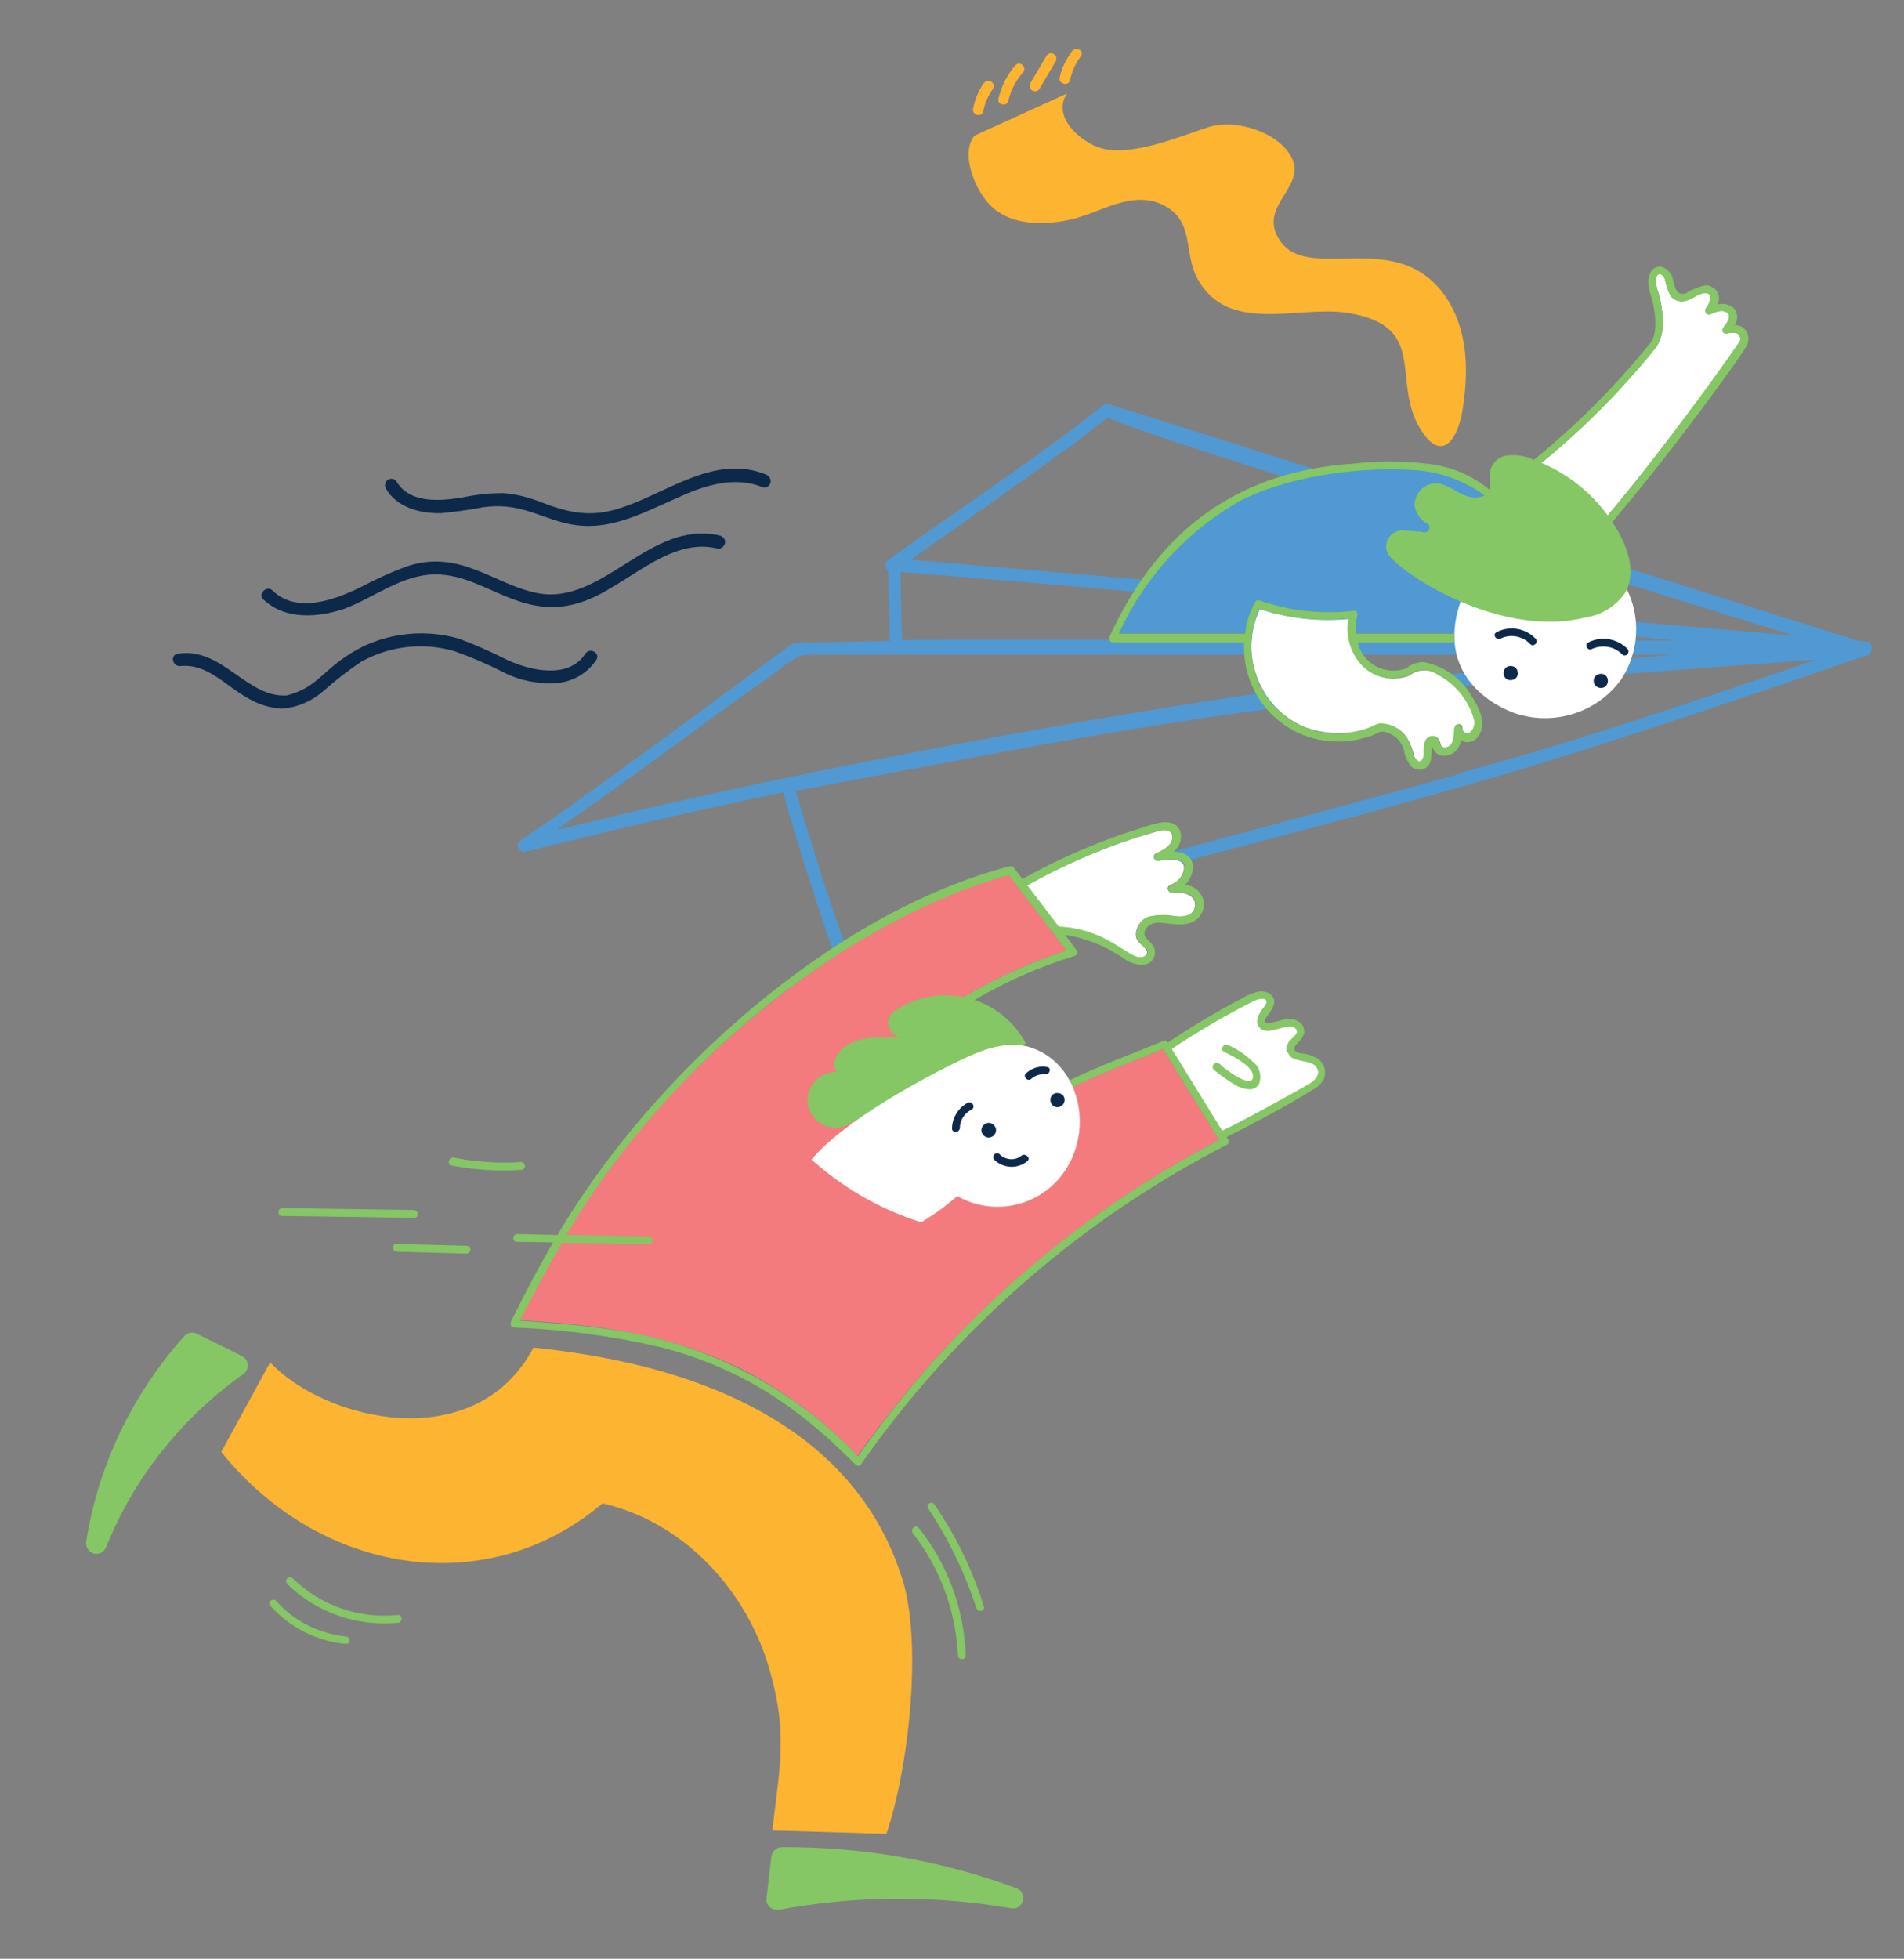 <?xml version="1.0" encoding="UTF-8"?> <svg xmlns="http://www.w3.org/2000/svg" version="1.2" viewBox="0 0 389 400" width="389" height="400"><rect x="0" y="0" width="389" height="400" fill="#808080" stroke="none"/><title>paperplane-svg</title><style> .s0 { fill: #ffffff } .s1 { fill: #5099d3 } .s2 { fill: #fcb431 } .s3 { fill: #0c294a } .s4 { fill: #f37b7d } .s5 { fill: #85c665 } </style><path id="Layer" class="s0" d="m266.6 216.2c-0.6-0.1-1.4-0.3-2.1-0.4-0.8-0.2-2.3-1.2-1.4-2.5 0.9-1.3 1.9-2 1.9-2.6 0-1.2-1.5-1.9-2.7-1.9-1.2 0-2.3 0.7-3.5 0.8-1.2 0.1-1.9 0.2-1.9-1-0.1-1.6 2.4-2.9 1.9-4.4-0.5-1.6-2.6-1.1-3.9-0.4q-8.9 4.5-17.1 10.3l11.1 18q9-4.5 17.6-9.6c1.4-0.8 2.8-1.9 2.9-3.3-0.1-1.5-1.3-2.8-2.8-3z"></path><path id="Layer" class="s0" d="m344.3 85.2c5.6-7.4 9.6-13.1 10.6-14.6 0.5-0.6 0.9-1.2 0.6-1.9-0.4-1.1-1.9-0.7-2.7-0.6-0.9 0.1-1-0.9-0.6-1.3 0.4-0.5 1.9-2.2 0.6-3-1.2-0.7-2.4 0-3.4 0.4-0.6 0.3-1.3-0.6-0.9-1.2 0.5-0.6 0.9-1.3 1-2.2 0-0.9-0.9-1.1-1.6-0.9-1.4 0.3-2.4 1.4-3.8 1.6-1 0.2-2.1-0.2-2.8-1.1q-0.8-1.5-1.1-3.2c-0.1-0.5-0.6-1.4-1.2-1.2-0.7 0.1-0.6 0.8-0.6 1.2q-0.1 1.3 0.4 2.5c0.6 2 0.9 4.1 0.9 6.2 0.1 1.8-0.4 3.6-1.4 5.1-13 15.9-23.3 24-41.5 37.5l12.8 16.1c10.8-8.2 26.5-28.5 34.7-39.4z"></path><path id="Layer" fill-rule="evenodd" class="s1" d="m380.9 134c-92.2 31.7-84.2 26.7-209.1 60.7-0.7 0.2-1.4-0.2-1.7-0.9q-5.6-15.8-10.1-32-26.3 5.5-52.5 12.1c-0.6 0.2-1.2-0.1-1.5-0.6-0.4-0.6-0.2-1.5 0.5-1.8l5.6-3.8c21.2-14.9 48.5-35.5 49.9-36.3q1.7-0.4 3.4-0.2l16.4-0.3c-0.5-17-0.1-13.8-0.7-14.8q0 0 0 0c-0.4-0.6-0.2-1.4 0.4-1.8 16.7-11.9 30-20.6 43.7-31.4 0.3-0.4 0.8-0.5 1.3-0.4l152.9 48.3 1.8 0.2c1.8 0.1 1.5 3-0.3 3zm-38.2-3.2c-105.6-9.5-124.9-11.3-158.7-14 0.1 4.6 0.1 9.3 0.3 13.9 8.9-0.2 158.4 0.1 158.4 0.1zm-124.9-39.1c-10.4 7.7-21.1 15-31.7 22.6l180.4 15.5c-114.3-35.4-129.5-40.2-140.2-44.5q-4.2 3.3-8.5 6.5zm-104.1 77.8c63.5-15.8 137.8-27.5 152.5-29.1 8.8-1 70.5-6.3 75.8-6.7h-175.5q-1.8-0.1-3.5 0.4-2.8 1.7-5.3 3.8c-12.1 8.3-23.1 17-44 31.6zm257.3-34.8l-68.4 5.1c-61.7 6.1-86.8 11.8-140 21.7q4.4 15.4 9.7 30.4c0 0 112.5-30 126-33.9-0.2-0.6 11.5-2.1 72.7-23.3z"></path><path id="Layer" class="s2" d="m157.8 373.8c1.4-12.6 3.2-19.4-0.4-32.2-4.5-16.6-17.6-30.8-34.3-34.6-23.7 20.1-57.8 14.5-77.9-10.5l10-18.3c11.1 11.9 41.9 19.4 53.8-3 57.9 5.9 71.2 34 75.4 47.4 4.1 13.4 1.2 38.6-3.3 51.9z"></path><path id="Layer" class="s1" d="m288.9 95.9c-5.5-0.4-10.9-0.1-16.3 0.7-6.6 0.7-13 2.5-18.9 5.4-11.1 6.2-19.9 15.8-25.1 27.3h90.2c-9.8-8.9-4.3-31.2-29.9-33.4z"></path><path id="Layer" class="s0" d="m299.7 119.7c-7 14.8 1.7 22.8 9.4 25.8 8 2.9 17 0.2 22-6.6 4.8-7.1 4.1-16.5-1.6-22.8-5.7-6.1-23.5-9.8-29.8 3.6z"></path><path id="Layer" class="s3" d="m78.8 99.7c2.2 3.9 7 5.2 11.3 5.1q4.3-0.4 8.5-1.2c6.8-1 10.7 1.5 16 3 8.8 2.5 15.5-1.3 23.7-4.9 5.4-2.5 11.7-4.6 17.5-2.2 0.7 0.2 1.4-0.2 1.6-0.9 0.2-0.7-0.2-1.4-0.9-1.7-10.8-4.4-20.8 4.3-30.6 7.1-5.4 1.6-9.8 0.7-15.2-1.4-2.5-1-5.2-1.7-7.9-1.9q-4.2 0-8.4 0.9c-4.4 0.7-10.7 1.3-13.4-3.3-0.4-0.6-1.2-0.7-1.8-0.3-0.5 0.4-0.7 1.1-0.4 1.7zm-25 22.7c4.5 4.3 11.3 3.7 16.6 1.9 6.1-2.3 11.8-7 18.6-7 11.7 0 19.6 13 35.9 2.7 6.5-3.7 13.6-9.9 21.6-8 0.7 0.2 1.4-0.3 1.6-1 0.2-0.7-0.2-1.3-0.9-1.6-14.4-3.5-24 14.4-37.5 11.7-8.9-1.8-15.8-9.1-26.7-5.4q-4.8 1.8-9.3 4.2c-5.3 2.6-13.1 5.5-18 0.7-1.2-1.2-3.1 0.7-1.9 1.9zm-16.8 13.6c7.7-0.6 11.4 8.3 20.6 8.7 3.1-0.2 6.1-1.5 8.5-3.6q3.6-3.2 7.6-5.9c5.8-3.3 12.8-4.1 19.2-2.2q5.1 1.8 10 4.3c3.3 1.7 7 2.4 10.6 2.2 3.4-0.2 6.4-1.9 8.3-4.7 1-1.4-1.3-2.7-2.2-1.3-3.5 5.3-11.3 3.4-15.9 1.3q-4.9-2.5-10-4.4c-6.4-1.8-13.2-1.3-19.3 1.5-8.6 4.3-8.7 8.2-15.7 10.1-8.2 0.7-13.3-10-22.4-8.5-1.7 0.3-1 2.8 0.7 2.5z"></path><path id="Layer" fill-rule="evenodd" class="s3" d="m305.8 129.1c2.6-1.4 5.9-0.8 7.9 1.3 0.8 0.7-0.4 1.9-1.1 1.1-1.5-1.6-4-2.1-6-1.1-0.9 0.5-1.8-0.9-0.8-1.3zm18.7 2.1c2.7-1.4 5.9-0.8 8 1.3 0.7 0.7-0.4 1.9-1.1 1.1-1.6-1.6-4-2-6.1-1.1-0.9 0.6-1.7-0.9-0.8-1.3zm-15.9 4.8c0.9 0 1.5 0.6 1.5 1.5 0 0.8-0.6 1.4-1.5 1.4-0.8 0-1.4-0.6-1.4-1.4 0-0.9 0.6-1.5 1.4-1.5zm18.5 1.6c0.8 0 1.4 0.6 1.4 1.4 0 0.9-0.6 1.5-1.4 1.5-0.8 0-1.5-0.6-1.5-1.5 0-0.8 0.7-1.4 1.5-1.4z"></path><path id="Layer" class="s0" d="m300.5 149.6c0.7-0.7 1-1.8 0.7-2.7-1.1-3.9-3.8-7.2-7.4-9.1-1.6-1.2-3.8-1.2-5.5-0.1q-0.1 0.1-0.2 0.2c-3.4 1.4-7.2 0.6-9.8-2-2.3-2.6-3.4-6.1-2.7-9.5-6.2 0.6-12.3-0.1-18.2-2-4.2 8.8-0.5 19.4 8.3 23.7q1 0.5 2.2 0.8c4.7 1.4 9.7 1 14.1-1.1 2.3 0 4.4 1.1 5.6 3.1q0.9 1.6 1.3 3.4c0.2 0.6 0.9 1.7 1.6 1 0.4-0.4 0.5-1 0.4-1.6 0-1.2 0-2.7 1.3-3.3 0.8-0.3 1.6 0.1 1.9 0.9q0 0 0 0c0.3 0.5 0.2 1.2 0.8 1.3 0.4 0.1 0.9 0 1.3-0.2 1.1-0.7 1-2.5 1-3.6 0-0.5 0.3-0.9 0.7-0.9 0.5-0.1 0.9 0.2 0.9 0.7q0 0.1 0 0.2c0 0.5 0.5 1 1 1q0.4 0 0.7-0.2z"></path><path id="Layer" class="s0" d="m231.5 195.1c1.3 0.8 3.2 0.3 2.8-0.9-0.5-1.3-2.5-1.6-2.2-3.8 0.2-1.4 1.1-2.6 2.4-3.1 1.8-0.5 3.7-0.5 5.5-0.2 1.7 0.2 3.7 0 4.1-1.8 0.6-2.6-2.6-3.3-4.6-3-0.4 0-0.8-0.2-0.9-0.7-0.1-0.4 0.1-0.7 0.5-0.9 1.6-0.5 2.7-1.9 2.8-3.5 0-2.2-3.9-1.7-5.2-1.4-0.8 0.2-1.4-1-0.6-1.5 1.3-0.6 3.2-1.4 3.4-3.1 0.2-2-1.9-1.9-3.2-1.4-9.6 2.7-18.7 6.6-27.4 11.5l6.1 8c8.5 0 13.3 4.3 16.5 5.8z"></path><path id="Layer" class="s4" d="m249.1 232.8l-11.5-18.6c-10.3 4.3-21.5 7.8-29.9 15.3-0.3 0.3-0.7 0.3-1 0.1l-23.4-15.2c-0.4-0.2-0.5-0.7-0.3-1.1q0.1 0 0.1-0.1c10.4-8.5 22.1-14.9 34.8-19.1l-11.8-15.5c-28.4 7.9-55.3 29.1-73.6 50-11.5 13.1-18.4 25.4-26.3 41 17.3 1 30.6 3 45 9.8 9 4.6 17.1 10.6 24 17.9 19.2-27.1 44.5-49.2 73.9-64.5z"></path><path id="Layer" fill-rule="evenodd" class="s5" d="m80.3 254.9c-0.1-0.5 0.2-0.9 0.7-0.9l14.4 0.4c0.4 0.1 0.7 0.3 0.7 0.7 0.1 0.4-0.2 0.8-0.7 0.9l-14.4-0.4c-0.4-0.1-0.7-0.4-0.7-0.7zm12.4-18.5c4.5 0.9 9.2 1.2 13.8 0.9 1 0 1 1.6 0 1.6-4.8 0.3-9.6 0-14.3-0.9-0.9-0.2-0.5-1.8 0.5-1.6zm-35.8 11.2c-0.1-0.4 0.2-0.8 0.7-0.9l27.1 0.4c0.3 0.1 0.6 0.4 0.7 0.7 0 0.5-0.3 0.9-0.7 0.9l-27.1-0.4c-0.4 0-0.7-0.3-0.7-0.7zm-39.3 67.2c2.5-15.7 9.5-30.2 20.1-42 0.7-0.7 1.7-0.9 2.6-0.4l9.1 4.5c1.1 0.5 1.5 1.8 1 2.9q-0.2 0.5-0.7 0.8c-12.5 8.9-22.3 21.1-28 35.3-0.4 1-1.3 1.5-2.3 1.4-1.2-0.2-2-1.4-1.8-2.5zm142.1 62.4c16.4-0.1 32.6 2.7 48 8.4 1 0.4 1.5 1.4 1.3 2.4-0.2 1.2-1.3 1.9-2.4 1.7-15.7-2.7-31.8-2.6-47.5 0.3-1.1 0.2-2.3-0.6-2.5-1.7q0-0.4 0-0.7l1-8.5c0.2-1.1 1.1-1.9 2.1-1.9zm88.2-158.8c-0.2-0.3-0.2-0.7 0-1 0.3-0.4 0.8-0.4 1.2-0.2 0.7 0.8 6.6 5.3 6.9 2.8 0.3-2.1-4-4.3-5.9-5.2-0.9-0.5-0.1-1.8 0.8-1.4 1.8 0.8 3.5 1.9 4.9 3.3 1.5 1 2 2.8 1.5 4.5-0.9 1.8-2.8 1.3-4.3 0.7q-2.7-1.5-5.1-3.5z"></path><path id="Layer" fill-rule="evenodd" class="s5" d="m270.4 220.5c-0.6 0.9-1.3 1.6-2.3 2.1-1.5 1-8.5 5.1-17.5 9.6 0.4 0.6 0.5 0.8 0.4 1 0 0.3-0.1 0.5-0.4 0.6-29.8 15.3-55.4 37.7-74.6 65.1q0 0.1-0.1 0.2c-0.3 0.3-0.8 0.3-1.1 0-10.9-11-22.3-19.3-39.1-23.8-10-2.4-20.3-3.8-30.6-4.2q-0.2 0-0.4-0.1c-0.4-0.2-0.5-0.7-0.3-1.1q4-8.2 8.6-16.2l-7.4-0.1c-0.4 0-0.7-0.3-0.7-0.7-0.1-0.4 0.2-0.8 0.7-0.9l8.3 0.2c19.4-33 56.5-66 92.4-75.3 0.4-0.1 0.7 0.1 0.9 0.4l1.7 2.2c8.2-4.6 16.8-8.2 25.8-10.9 2.1-0.7 5.6-1.6 6.5 1.4 0.3 1.4-0.2 3-1.4 3.9 1.9 0.1 3.7 0.8 3.9 2.8 0.1 1.5-0.5 3-1.6 4 1.6 0.1 3 1.1 3.6 2.6 0.8 2-0.3 4.3-2.3 5.1-3.6 1.2-6.7-1-8.8 0.7-0.5 0.4-0.8 1-0.8 1.6 0.1 1.5 2.6 1.8 2.1 4.4-0.7 2.6-3.7 2.1-5.6 1.1-3.8-2.7-8.1-4.6-12.7-5.3l2.4 3.2q0.1 0.1 0.1 0.1c0.1 0.5-0.1 0.9-0.5 1-7.2 2.2-14 5.2-20.5 9 4.5 1.5 8.3 4.7 10.5 8.9l-14.9 6.7 12.4 8.2c8.7-7.5 20-11 30.5-15.4q0.1-0.1 0.2-0.1c0.4-0.1 0.7 0.1 0.8 0.4q7.3-4.9 15.1-9 1.6-1 3.4-1.4c1.8-0.3 3.8 0.8 3.1 2.9q-0.5 1.1-1.3 2.1c-0.4 0.5-0.9 1.4 0 1.4 2.1 0 4.3-1.6 6.4-0.3 0.8 0.4 1.2 1.3 1.2 2.2-0.2 0.8-0.7 1.6-1.3 2.1-0.4 0.5-1.1 1.1-0.6 1.7 0.9 0.8 1.8 0.2 4.1 1.3 1.8 0.8 2.5 2.9 1.7 4.6zm-60.5-39.7l6.4 8.4c8.1 0.4 12.3 4.4 15.3 5.9 1.3 0.8 3.2 0.3 2.8-1-0.6-1.2-2.5-1.6-2.2-3.8 0.2-1.4 1.1-2.6 2.4-3.1 1.8-0.4 3.7-0.5 5.5-0.1 1.6 0.2 3.7 0 4.1-1.9 0.6-2.6-2.6-3.3-4.6-3-0.4 0.1-0.7-0.1-0.9-0.5-0.1-0.4 0.1-0.8 0.5-1 1.6-0.5 2.7-1.9 2.8-3.6 0.1-2.2-3.9-1.7-5.2-1.3-0.9 0.2-1.4-1.1-0.6-1.5 1.3-0.6 3.1-1.5 3.3-3.1 0.3-2-1.8-1.8-3.1-1.5-9.3 2.7-18.1 6.4-26.5 11.1zm39.2 52l-11.5-18.6c-10.2 4.3-21.4 7.8-29.9 15.3-0.3 0.3-0.7 0.3-1 0.1l-13.8-9-18.6 8.4c-1.1 0.9-2.5 1.4-3.9 1.3-3.1-0.2-5.6-2.8-5.4-6 0.2-3.1 2.8-5.5 6-5.4-0.4-0.4-0.6-1-0.6-1.6 0.3-1.8 1.4-3.3 3.1-4.1 3.4-1.8 7.2-1.3 11-1.3q0 0-0.1 0c-1.8-0.1-3.1-1.7-3-3.4 0.3-1.1 1.1-2 2.1-2.5 4-2.5 8.8-3.3 13.4-2.4 6.6-3.9 13.7-7.1 21-9.5l-11.8-15.4c-30.8 8.5-68.3 36.1-90.4 73.5l17 0.3c0.3 0 0.6 0.3 0.6 0.7 0.1 0.4-0.2 0.8-0.6 0.8l-17.9-0.2c-3 5.2-5.8 10.5-8.6 15.9 5.8 0.4 11.6 0.8 17.2 1.6 19.8 2.4 38.2 11.6 51.9 26.1 19-27.2 44.3-49.3 73.8-64.6zm-64.4-20.9q-0.1 0-0.2 0 0.1 0 0.2 0zm83 9.3c0.7-0.5 1.7-1.3 1.6-2.4-0.3-2.5-4.1-1.7-5.6-3-0.9-0.9-1-2.4-0.2-3.3 0.4-0.5 1.9-1.3 1.4-2.2-1.4-2.1-6 1.7-7.6-0.5-1.1-1.3 0-2.9 0.8-4 1.4-1.4 0.4-2.5-1.9-1.4q-8.7 4.4-16.8 9.8l10.3 16.7c4.5-2.1 16.9-9 18-9.7z"></path><path id="Layer" class="s2" d="m296 61.6c-10-16.4-29.5-2.7-35-13.3-3.4-6.4 5.6-10.1 3-15.9-2.4-5.2-11.2-8.2-16.9-6.5-5.9 1.9-15.7 6.1-22 4.4-3.9-1-10.4-6.3-7.1-11.2l-18.9 8.6c-3.1 3.8 0.4 11.7 3.5 14.5 4.3 4 11 3.8 16.3 2.6 6-1.4 12.3-6 18.6-3 6.7 3.2 4.2 9.8 7.2 15.2 6.3 11.4 20.6 5.3 30.6 6.9 16.9 2.7 8.7 13.9 15 23.9 4.5 7.1 7.8 1.4 8.6-4.7 1.1-7.3 1-15-2.9-21.5zm-95.1-38.9c0.3-1.7 1-3.2 2-4.6 0.7-1.2-1.1-2.2-1.9-1.1-1.1 1.5-1.8 3.3-2.2 5.2-0.3 1.3 1.8 1.9 2.1 0.5zm5.1-2.1c0.5-2.1 1.5-4.1 3-5.8 0.9-1-0.6-2.5-1.5-1.5-1.7 1.9-2.9 4.3-3.5 6.8-0.4 1.3 1.7 1.8 2 0.5zm6.4-2.5l3.3-5.6c0.3-0.6 0.1-1.2-0.5-1.5-0.5-0.3-1.1-0.1-1.4 0.4l-3.3 5.6c-0.3 0.5-0.1 1.2 0.4 1.5 0.6 0.3 1.2 0.1 1.5-0.4zm6.2-1.7c0.4-1.8 1.1-3.4 2.2-4.9 0.9-1.1-1-2.1-1.8-1-1.2 1.6-2.1 3.4-2.5 5.3-0.3 1.4 1.8 1.9 2.1 0.6z"></path><path id="Layer" fill-rule="evenodd" class="s5" d="m354.7 66.4c1.5 0.1 2.6 1.4 2.5 2.9 0 1-0.3 1.4-3 5.3-8.2 11.5-17 22.8-24.8 32 2.9 4.3 5.2 10.1 2.6 14.5-1.9 2.7-4.8 4.5-8.1 5-16.4 4.1-35.5-7.5-39.8-12.3-0.6-0.6-0.9-1.4-0.9-2.2 0-1.8 1.5-3.3 3.3-3.3l4.1 0.3q0.1 0.1 0.2 0.1c0.6 0.1 1.1-0.2 1.2-0.7 0.2-0.6-0.2-1.1-0.7-1.2-1.2-0.8-2-2.1-2.3-3.5 0-2.4 1.7-4.4 4.1-4.6 2.1-0.1 3.9 1.4 5.8 2.3 1.4 0.7 3 0.8 4.4 0.2-4.2-3.1-9.2-4.9-14.4-5.2-9.8-0.7-24.5 0.8-35.2 6.1-11.1 6.2-19.9 15.8-25.1 27.3h25.8c0.2-2.2 0.9-4.4 2-6.4 0.2-0.3 0.5-0.5 0.9-0.4 6.2 2.2 12.9 2.9 19.5 2.1q0 0 0 0c0.4 0.1 0.7 0.6 0.5 1-0.3 1.2-0.4 2.5-0.2 3.7h20q0 0.9 0 1.8h-19.7q0.1 0.5 0.3 1c1.5 3.8 5.8 5.7 9.6 4.3 1-0.9 2.3-1.3 3.6-1.3 4.2 0.8 7.9 3.5 10 7.3 1.3 2.2 3.1 5.5 1 8q0 0 0 0c-0.8 1.1-2.3 1.4-3.4 0.7-0.6 3.6-4.9 4.1-5.8 1.5q-0.1-0.2-0.1-0.4c-0.3 1.4 0.2 3.1-1 4.3-0.9 0.8-2.3 0.8-3.2 0-0.9-1.1-1.4-2.3-1.6-3.6-0.7-2.1-2.5-3.5-4.7-3.6q-0.8 0.3-1.5 0.7c-2.7 1-5.5 1.5-8.4 1.3-10.6-0.6-18.6-9.7-18-20.2-28.6 0-26.9 0-27.2-0.1q0 0 0 0c-0.4-0.3-0.5-0.7-0.3-1.1 10.5-23 27.5-33.8 49.6-35.3 5.1-0.6 10.3-0.6 15.3 0 4.7 0.5 9.1 2.3 12.7 5.3 0.4-1.1-0.1-2.5 0.1-3.6 0.3-1.8 1.7-3.1 3.5-3.4 1.9-0.2 3.8 0.1 5.5 0.9 8.7-7.1 16.7-15.1 23.8-23.9 1.5-2 1-5.6 0.6-7.7-0.4-2.1-1.6-4.2-0.7-6.4 0.3-1 1.4-1.6 2.4-1.4 1.2 0.4 2.1 1.4 2.3 2.6 0.4 1.4 0.6 3.4 2.6 2.8q1.8-1.1 3.8-1.6c0.6-0.1 1.1 0 1.5 0.3 1.4 0.6 1.9 2.3 1.2 3.6 1.2-0.4 2.6 0 3.5 0.9 0.7 1 0.7 2.3 0 3.3q0.2 0 0.3 0zm-97.5 73.2c4.1 8.7 14.3 12.5 23.2 8.7q0.7-0.4 1.5-0.6c2.3 0 4.4 1.2 5.6 3.1q0.9 1.7 1.3 3.5c0.2 0.6 1 1.6 1.6 1 0.4-0.5 0.5-1.1 0.5-1.7 0-1.1-0.1-2.7 1.2-3.2q0.1-0.1 0.3-0.1c0.8-0.2 1.6 0.4 1.7 1.2 0.2 0.5 0.2 0.9 0.7 1.1 0.5 0.1 0.9 0 1.3-0.3 1-0.7 0.9-2.6 1-3.6 0.1-0.4 0.4-0.6 0.8-0.7 0.4 0 0.8 0.3 0.8 0.7q0 0.3 0.2 0.6c0.4 0.5 1 0.6 1.5 0.2 0.7-0.7 1-1.7 0.7-2.7-1.1-3.9-3.8-7.2-7.4-9.1-1.6-1.1-3.8-1.2-5.4-0.1q-0.2 0.2-0.3 0.2c-7.3 3-13.9-3.8-12.5-11.5-6.1 0.6-12.3 0-18.2-2-2.2 4.8-2.2 10.4-0.1 15.3zm98.2-70.9c-0.3-1.1-2-0.7-2.7-0.6-0.7 0.1-1.2-0.6-0.5-1.4 0.6-0.7 1.6-2.2 0.6-2.9-1.1-0.7-2.4 0-3.5 0.4-0.6 0.2-1.2-0.6-0.8-1.2 0.5-0.6 0.8-1.4 0.9-2.2 0-0.9-0.8-1.1-1.6-0.9-1.2 0.3-2.3 1.4-3.7 1.6-1.1 0.2-2.1-0.2-2.8-1.1q-0.8-1.5-1.1-3.2c-0.1-0.5-0.8-1.3-1.2-1.2-1.1 0.2-0.6 2.7-0.2 3.7 0.6 2 0.9 4.1 0.9 6.2 0.1 1.8-0.4 3.6-1.4 5.1-7 8.7-14.8 16.5-23.4 23.5 5.4 2.3 10.1 6 13.6 10.8 12.3-14.7 26.5-34.8 26.9-35.6 0.2-0.3 0.2-0.7 0-1zm-168.9 244.4c-0.6-0.8 0.5-1.9 1.2-1.1 5.9 7.4 9.3 16.6 9.6 26.1 0 0.4-0.3 0.7-0.7 0.7-0.4 0.1-0.8-0.2-0.9-0.7-0.4-9.1-3.6-17.8-9.2-25zm4.4-5.9c4.4 6.4 7.8 13.4 10.1 20.8 0.3 1-1.2 1.4-1.5 0.4-2.4-7.2-5.7-14.1-9.9-20.4-0.5-0.8 0.8-1.6 1.3-0.8zm-132.2 16.2c-0.8-0.7 0.4-1.8 1.1-1.1 5.7 5.6 13.5 8.3 21.5 7.5 1-0.1 1 1.5 0 1.6-8.4 0.8-16.7-2.1-22.7-8zm-2.3 3.5c3.7 4.2 8.8 6.7 14.3 7.3 0.4 0 0.7 0.3 0.7 0.7 0.1 0.4-0.2 0.8-0.7 0.8-5.9-0.5-11.4-3.3-15.4-7.7-0.8-0.7 0.4-1.8 1.1-1.1z"></path><path id="Layer" class="s0" d="m195.5 244.3q-3.4 3-7.3 5.3c-8.3-2.6-15.9-7-22.4-12.8 6.5-7.8 22.5-16.6 31.7-20.9 3.9-1.8 8.2-3.2 12.4-2.2 11.1 3 14.3 18.4 6.1 27.4-5.3 5.7-13.8 7-20.5 3.1z"></path><path id="Layer" class="s3" d="m203.1 236.8c1.8 1.8 4.8 2 6.8 0.3 0.8-0.6-0.4-1.7-1.2-1.1-1.3 1.1-3.3 0.9-4.5-0.3-0.3-0.3-0.8-0.2-1.1 0.1-0.2 0.3-0.2 0.7 0 1z"></path><path id="Layer" class="s3" d="m202 232.3c-0.8 0-1.5-0.7-1.5-1.5 0-0.8 0.7-1.5 1.5-1.5 0.8 0 1.5 0.7 1.5 1.5 0 0.8-0.7 1.5-1.5 1.5z"></path><path id="Layer" class="s3" d="m216 226.1c-0.8 0-1.4-0.7-1.4-1.5 0-0.8 0.6-1.4 1.4-1.4 0.9 0 1.5 0.6 1.5 1.4 0 0.8-0.6 1.5-1.5 1.5z"></path><path id="Layer" class="s3" d="m196.1 230.5c0-1.7 0.9-3.2 2.4-3.9 0.9-0.5 0.1-1.9-0.8-1.4-1.9 1-3.2 3.1-3.2 5.3 0 0.4 0.4 0.7 0.9 0.7 0.3-0.1 0.6-0.4 0.7-0.7zm14.6-10.2c0.8-0.7 1.8-1 2.8-0.9 1 0.1 1.4-1.4 0.4-1.5-1.5-0.3-3.1 0.2-4.3 1.3-0.7 0.6 0.4 1.8 1.1 1.1z"></path></svg> 